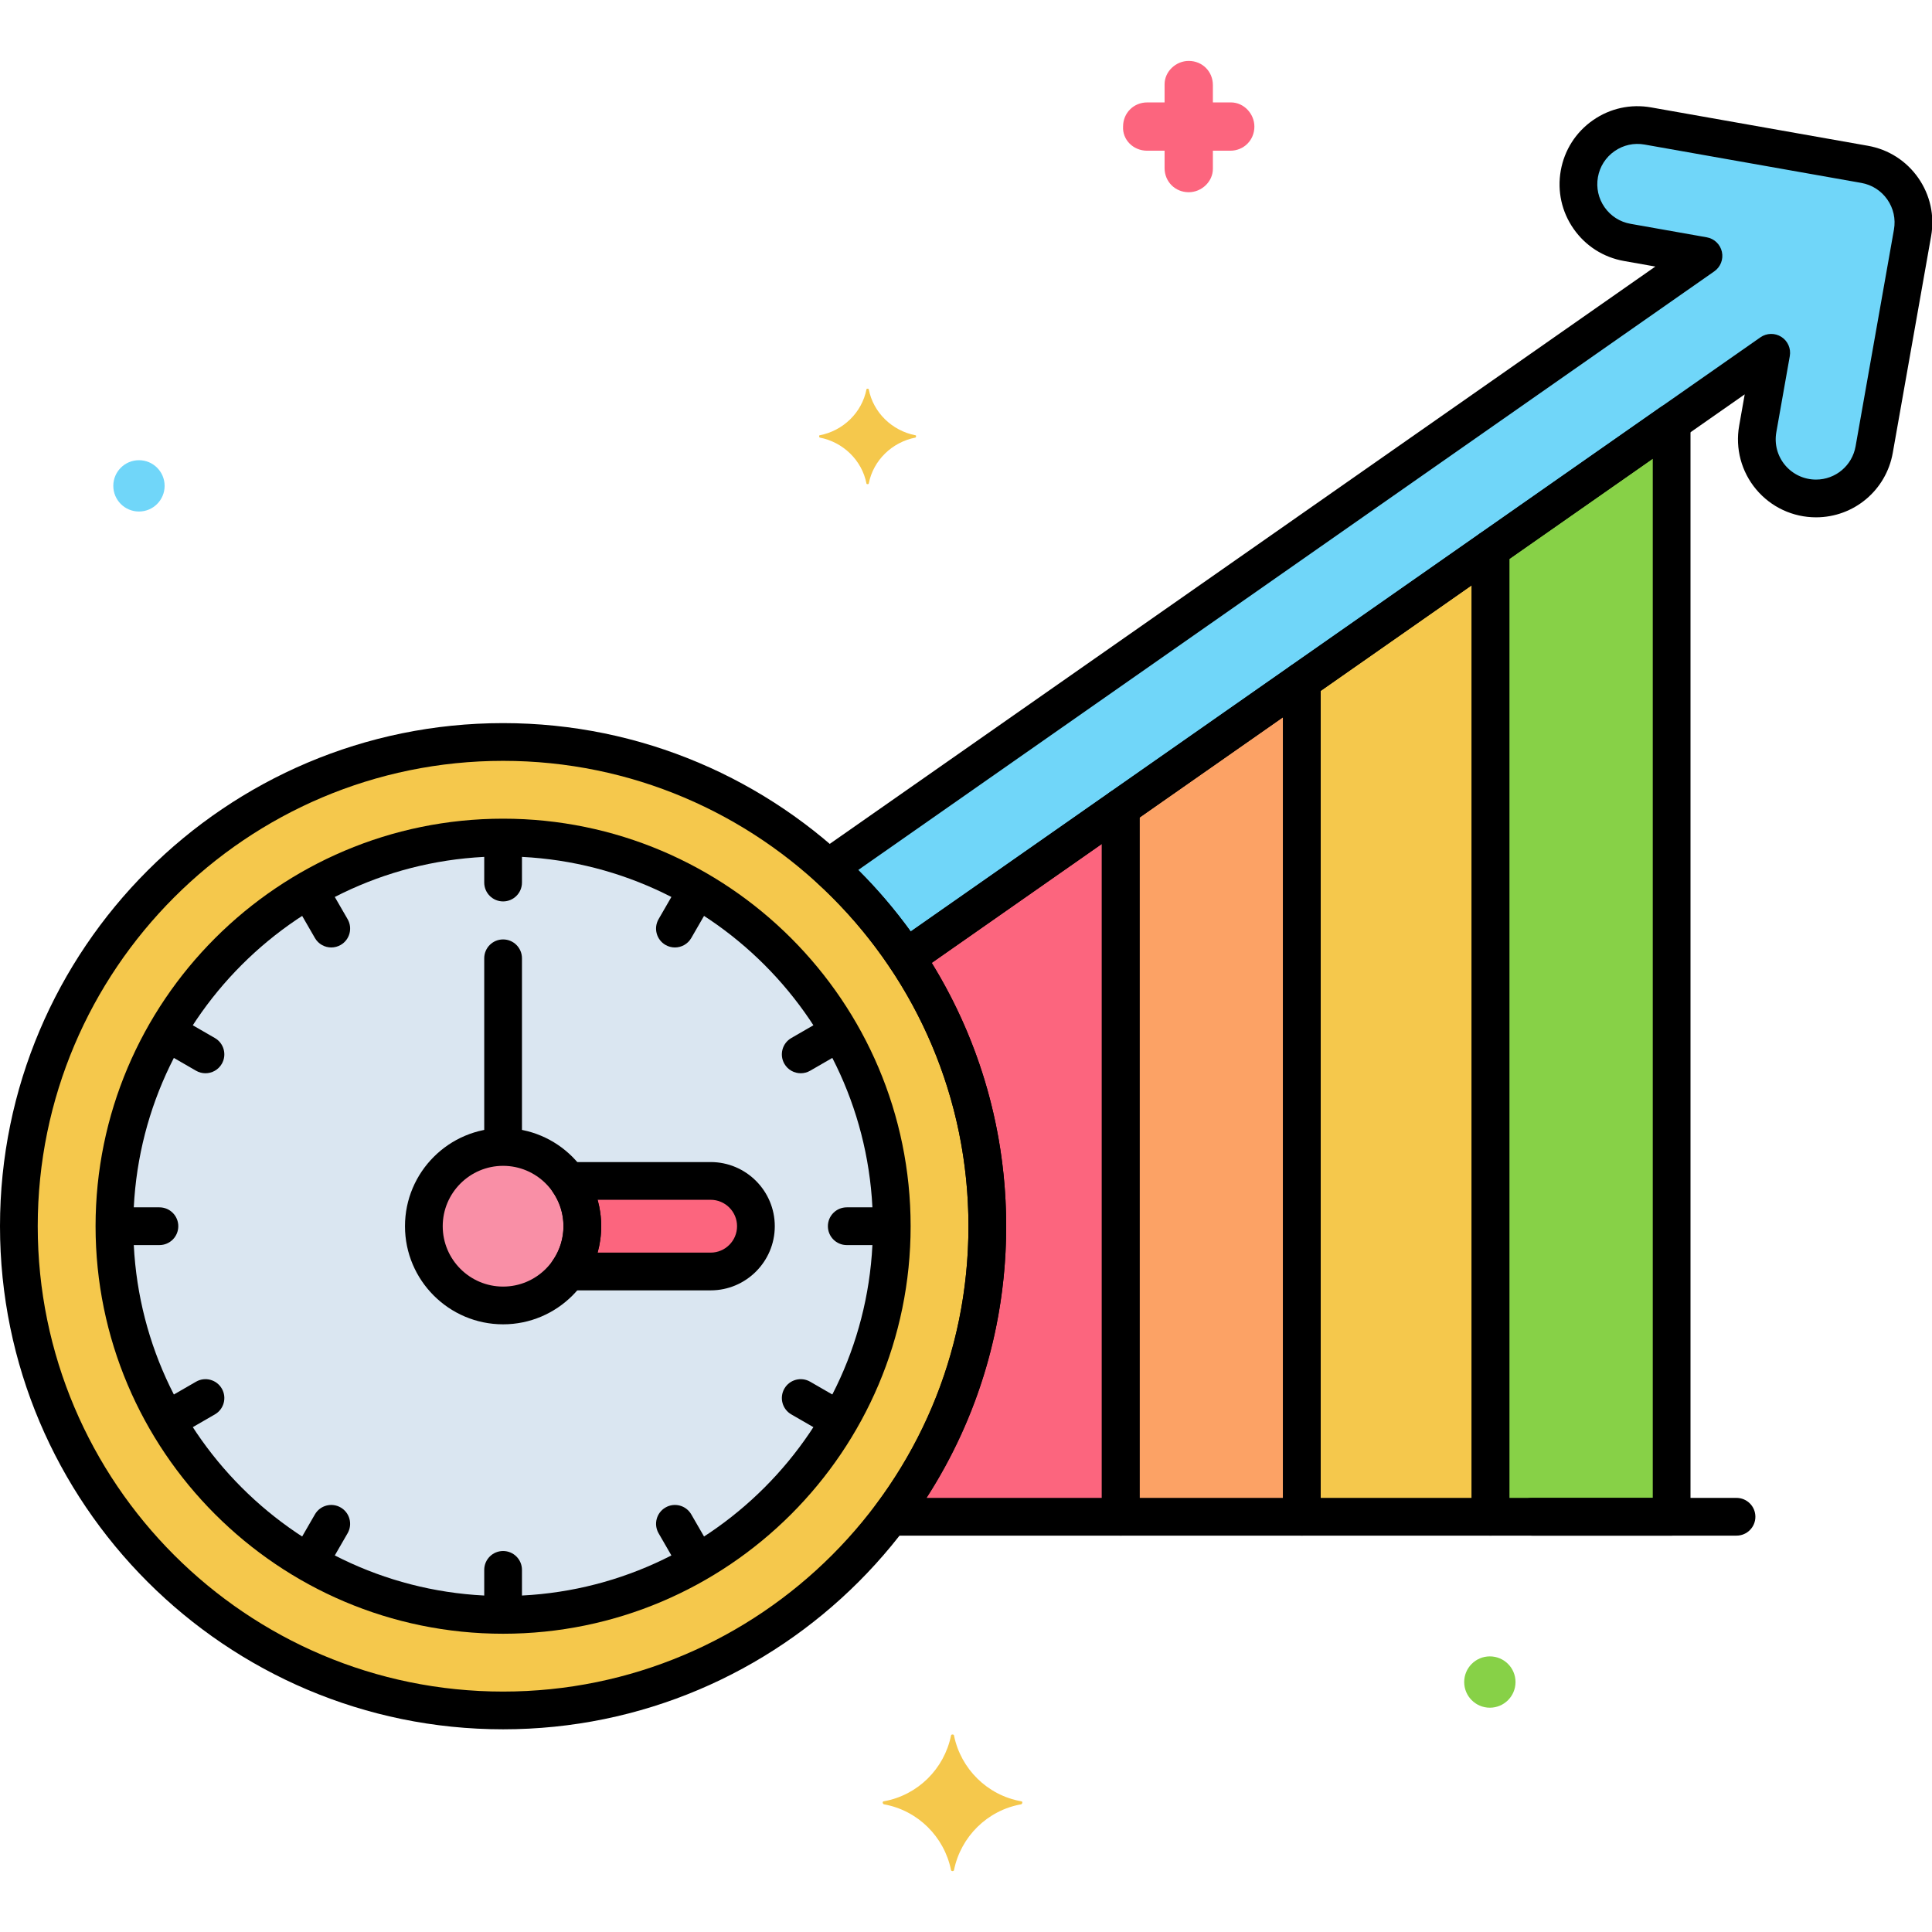 <?xml version="1.0" encoding="utf-8"?>
<!-- Generator: Adobe Illustrator 24.0.0, SVG Export Plug-In . SVG Version: 6.00 Build 0)  -->
<svg version="1.1" xmlns="http://www.w3.org/2000/svg" xmlns:xlink="http://www.w3.org/1999/xlink" x="0px" y="0px" width="256px"
	 height="256px" viewBox="0 0 256 256" enable-background="new 0 0 256 256" xml:space="preserve">
<g id="Layer_1">
</g>
<g id="Layer_2">
</g>
<g id="Layer_3">
</g>
<g id="Layer_4">
</g>
<g id="Layer_5">
</g>
<g id="Layer_6">
</g>
<g id="Layer_7">
</g>
<g id="Layer_8">
</g>
<g id="Layer_9">
</g>
<g id="Layer_10">
</g>
<g id="Layer_11">
</g>
<g id="Layer_12">
</g>
<g id="Layer_13">
</g>
<g id="Layer_14">
</g>
<g id="Layer_15">
</g>
<g id="Layer_16">
</g>
<g id="Layer_17">
</g>
<g id="Layer_18">
</g>
<g id="Layer_19">
</g>
<g id="Layer_20">
</g>
<g id="Layer_21">
</g>
<g id="Layer_22">
</g>
<g id="Layer_23">
	<g>
		<g>
			<circle fill="#F5C84C" cx="66.663" cy="162.479" r="64.163"/>
		</g>
		<g>
			<polygon fill="#F5C84C" points="172.5,90.241 172.5,200.979 197.5,200.979 197.5,72.759 			"/>
		</g>
		<g>
			<path fill="#FC657E" d="M148.5,200.979v-93.955l-28.437,19.886c6.795,10.181,10.763,22.41,10.763,35.569
				c0,14.446-4.777,27.776-12.834,38.5H148.5z"/>
		</g>
		<g>
			<path fill="#70D6F9" d="M247.071,21.777l-28.723-5.083c-4.263-0.76-8.324,2.089-9.079,6.348c-0.754,4.26,2.088,8.325,6.349,9.078
				l10.101,1.788l-115.927,81.066c3.892,3.536,7.341,7.547,10.271,11.935l114.634-80.162l-1.787,10.101
				c-0.848,4.791,2.834,9.197,7.718,9.2c3.731,0.002,7.037-2.67,7.71-6.47l5.083-28.723
				C254.174,26.595,251.332,22.53,247.071,21.777z"/>
		</g>
		<g>
			<polygon fill="#FCA265" points="148.5,107.024 148.5,200.979 172.5,200.979 172.5,90.241 			"/>
		</g>
		<g>
			<polygon fill="#87D147" points="197.5,200.979 221.5,200.979 221.5,55.976 197.5,72.759 			"/>
		</g>
		<g>
			<circle fill="#DAE6F1" cx="66.663" cy="162.479" r="51.5"/>
		</g>
		<g>
			<circle fill="#F98FA6" cx="66.663" cy="162.479" r="10.5"/>
		</g>
		<g>
			<path fill="#FC657E" d="M94.163,156.479h-18.89c1.188,1.702,1.89,3.767,1.89,6s-0.702,4.298-1.89,6h18.89c3.313,0,6-2.687,6-6
				S97.476,156.479,94.163,156.479z"/>
		</g>
		<g>
			<path fill="#FC657E" d="M152.013,19.971h2.3v2.3c0,1.8,1.4,3.2,3.2,3.2c1.7,0,3.2-1.4,3.2-3.1v-0.1v-2.3h2.3
				c1.8,0,3.2-1.4,3.2-3.2c0-1.7-1.4-3.2-3.1-3.2h-0.1h-2.3v-2.3c0-1.8-1.4-3.2-3.2-3.2c-1.7,0-3.2,1.4-3.2,3.1v0.1v2.3h-2.3
				c-1.8,0-3.2,1.4-3.2,3.2C148.713,18.471,150.113,19.971,152.013,19.971C151.913,19.971,151.913,19.971,152.013,19.971z"/>
		</g>
		<g>
			<circle fill="#70D6F9" cx="18.413" cy="64.379" r="3.4"/>
		</g>
		<g>
			<circle fill="#87D147" cx="197.413" cy="222.879" r="3.4"/>
		</g>
		<g>
			<path fill="#F5C84C" d="M121.313,57.679c-3.1-0.6-5.6-3-6.2-6.1c0-0.1-0.3-0.1-0.3,0c-0.6,3.1-3.1,5.5-6.2,6.1
				c-0.1,0-0.1,0.2,0,0.3c3.1,0.6,5.6,3,6.2,6.1c0,0.1,0.3,0.1,0.3,0c0.6-3.1,3.1-5.5,6.2-6.1
				C121.413,57.879,121.413,57.679,121.313,57.679z"/>
		</g>
		<g>
			<path fill="#F5C84C" d="M117.113,238.679c4.5-0.8,8-4.3,8.9-8.7c0-0.2,0.4-0.2,0.4,0c0.9,4.4,4.4,7.9,8.9,8.7
				c0.2,0,0.2,0.3,0,0.4c-4.5,0.8-8,4.3-8.9,8.7c0,0.2-0.4,0.2-0.4,0c-0.9-4.4-4.4-7.9-8.9-8.7
				C116.913,238.979,116.913,238.679,117.113,238.679z"/>
		</g>
		<g>
			<path d="M66.663,229.142C29.905,229.142,0,199.237,0,162.479c0-36.758,29.905-66.663,66.663-66.663s66.663,29.905,66.663,66.663
				C133.325,199.237,103.42,229.142,66.663,229.142z M66.663,100.816C32.662,100.816,5,128.478,5,162.479
				s27.662,61.663,61.663,61.663s61.663-27.662,61.663-61.663S100.664,100.816,66.663,100.816z"/>
		</g>
		<g>
			<path d="M66.663,153.396c-1.381,0-2.5-1.119-2.5-2.5v-23.917c0-1.381,1.119-2.5,2.5-2.5s2.5,1.119,2.5,2.5v23.917
				C69.163,152.277,68.043,153.396,66.663,153.396z"/>
		</g>
		<g>
			<path d="M66.663,119.442c-1.381,0-2.5-1.119-2.5-2.5v-4.963c0-1.381,1.119-2.5,2.5-2.5s2.5,1.119,2.5,2.5v4.963
				C69.163,118.323,68.043,119.442,66.663,119.442z"/>
		</g>
		<g>
			<path d="M66.663,215.479c-1.381,0-2.5-1.119-2.5-2.5v-4.962c0-1.381,1.119-2.5,2.5-2.5s2.5,1.119,2.5,2.5v4.962
				C69.163,214.36,68.043,215.479,66.663,215.479z"/>
		</g>
		<g>
			<path d="M43.896,125.543c-0.864,0-1.705-0.448-2.167-1.25l-2.481-4.298c-0.69-1.196-0.281-2.725,0.915-3.415
				c1.195-0.691,2.725-0.281,3.415,0.915l2.481,4.298c0.69,1.196,0.281,2.725-0.915,3.415
				C44.75,125.435,44.32,125.543,43.896,125.543z"/>
		</g>
		<g>
			<path d="M91.915,208.714c-0.864,0-1.705-0.448-2.167-1.25l-2.481-4.298c-0.69-1.196-0.281-2.725,0.915-3.415
				c1.196-0.693,2.725-0.281,3.415,0.915l2.481,4.298c0.69,1.196,0.281,2.725-0.915,3.415
				C92.769,208.606,92.339,208.714,91.915,208.714z"/>
		</g>
		<g>
			<path d="M27.224,142.211c-0.424,0-0.854-0.108-1.248-0.335l-4.297-2.481c-1.196-0.69-1.605-2.22-0.915-3.415
				c0.69-1.196,2.221-1.606,3.415-0.915l4.297,2.481c1.196,0.69,1.605,2.22,0.915,3.415
				C28.928,141.763,28.087,142.211,27.224,142.211z"/>
		</g>
		<g>
			<path d="M110.395,190.229c-0.424,0-0.854-0.108-1.248-0.335l-4.297-2.481c-1.196-0.69-1.605-2.219-0.915-3.415
				c0.69-1.195,2.217-1.606,3.415-0.915l4.297,2.481c1.196,0.69,1.605,2.219,0.915,3.415
				C112.099,189.781,111.259,190.229,110.395,190.229z"/>
		</g>
		<g>
			<path d="M21.125,164.979h-4.963c-1.381,0-2.5-1.119-2.5-2.5s1.119-2.5,2.5-2.5h4.963c1.381,0,2.5,1.119,2.5,2.5
				S22.506,164.979,21.125,164.979z"/>
		</g>
		<g>
			<path d="M117.163,164.979H112.2c-1.381,0-2.5-1.119-2.5-2.5s1.119-2.5,2.5-2.5h4.962c1.381,0,2.5,1.119,2.5,2.5
				S118.543,164.979,117.163,164.979z"/>
		</g>
		<g>
			<path d="M22.931,190.229c-0.864,0-1.705-0.448-2.167-1.25c-0.69-1.196-0.281-2.725,0.915-3.415l4.297-2.481
				c1.195-0.691,2.725-0.281,3.415,0.915c0.69,1.196,0.281,2.725-0.915,3.415l-4.297,2.481
				C23.785,190.122,23.355,190.229,22.931,190.229z"/>
		</g>
		<g>
			<path d="M106.102,142.211c-0.864,0-1.704-0.448-2.167-1.25c-0.69-1.195-0.281-2.725,0.915-3.415l4.297-2.481
				c1.196-0.692,2.725-0.281,3.415,0.915c0.69,1.195,0.281,2.725-0.915,3.415l-4.297,2.481
				C106.956,142.103,106.526,142.211,106.102,142.211z"/>
		</g>
		<g>
			<path d="M41.41,208.714c-0.424,0-0.854-0.108-1.248-0.335c-1.196-0.69-1.605-2.219-0.915-3.415l2.481-4.298
				c0.689-1.196,2.218-1.608,3.415-0.915c1.196,0.69,1.605,2.219,0.915,3.415l-2.481,4.298
				C43.115,208.266,42.274,208.714,41.41,208.714z"/>
		</g>
		<g>
			<path d="M89.429,125.543c-0.424,0-0.854-0.108-1.248-0.335c-1.196-0.69-1.605-2.219-0.915-3.415l2.481-4.298
				c0.689-1.195,2.216-1.607,3.415-0.915c1.196,0.69,1.605,2.219,0.915,3.415l-2.481,4.298
				C91.134,125.094,90.293,125.543,89.429,125.543z"/>
		</g>
		<g>
			<path d="M230.098,203.479h-27.085c-1.381,0-2.5-1.119-2.5-2.5s1.119-2.5,2.5-2.5h27.085c1.381,0,2.5,1.119,2.5,2.5
				S231.479,203.479,230.098,203.479z"/>
		</g>
		<g>
			<path d="M197.5,203.479h-25c-1.381,0-2.5-1.119-2.5-2.5V90.241c0-0.816,0.398-1.581,1.067-2.049l25-17.482
				c0.764-0.535,1.763-0.598,2.588-0.168c0.826,0.431,1.345,1.285,1.345,2.217v128.221C200,202.36,198.881,203.479,197.5,203.479z
				 M175,198.479h20V77.557l-20,13.986V198.479z"/>
		</g>
		<g>
			<path d="M148.5,203.479h-30.508c-0.947,0-1.813-0.536-2.236-1.383c-0.423-0.848-0.332-1.861,0.238-2.619
				c8.067-10.739,12.332-23.532,12.332-36.999c0-12.225-3.576-24.044-10.342-34.182c-0.754-1.131-0.467-2.657,0.647-3.437
				l28.437-19.886c0.764-0.535,1.763-0.598,2.588-0.168c0.826,0.431,1.345,1.285,1.345,2.217v93.955
				C151,202.36,149.881,203.479,148.5,203.479z M122.778,198.479H146v-86.656l-22.536,15.759c6.459,10.489,9.861,22.5,9.861,34.897
				C133.325,175.399,129.694,187.747,122.778,198.479z"/>
		</g>
		<g>
			<path d="M120.063,129.41c-0.154,0-0.309-0.014-0.462-0.043c-0.661-0.125-1.244-0.51-1.617-1.069
				c-2.817-4.221-6.139-8.081-9.873-11.473c-0.563-0.511-0.862-1.251-0.814-2.009c0.048-0.759,0.439-1.455,1.063-1.89l110.98-77.607
				l-4.157-0.736c-2.718-0.481-5.086-1.991-6.668-4.253c-1.582-2.262-2.188-5.004-1.707-7.722c0.482-2.723,1.995-5.093,4.261-6.676
				c2.263-1.58,5.004-2.182,7.718-1.699l28.721,5.083c2.718,0.481,5.086,1.991,6.668,4.253c1.582,2.262,2.188,5.004,1.707,7.722
				l-5.083,28.723c-0.876,4.946-5.151,8.534-10.167,8.534c-0.002,0-0.004,0-0.007,0c-3.066-0.002-5.954-1.35-7.922-3.698
				c-1.967-2.347-2.789-5.422-2.256-8.438l0.735-4.158l-109.687,76.704C121.073,129.254,120.572,129.41,120.063,129.41z
				 M113.729,115.272c2.527,2.521,4.854,5.25,6.955,8.152l112.58-78.726c0.83-0.579,1.924-0.602,2.777-0.059
				c0.853,0.544,1.293,1.548,1.117,2.543l-1.787,10.101c-0.275,1.556,0.149,3.143,1.164,4.355c1.017,1.212,2.509,1.908,4.094,1.909
				c0.001,0,0.002,0,0.003,0c2.587,0,4.791-1.852,5.243-4.406l5.083-28.723c0.248-1.403-0.064-2.818-0.881-3.986
				s-2.038-1.947-3.441-2.195l0,0l-28.724-5.083c-1.401-0.25-2.815,0.061-3.98,0.875c-1.17,0.817-1.951,2.041-2.2,3.447
				c-0.248,1.403,0.064,2.818,0.881,3.986s2.038,1.947,3.441,2.195l10.101,1.788c0.996,0.176,1.787,0.935,2.006,1.922
				c0.218,0.987-0.18,2.009-1.009,2.588L113.729,115.272z"/>
		</g>
		<g>
			<path d="M172.5,203.479h-24c-1.381,0-2.5-1.119-2.5-2.5v-93.955c0-0.816,0.398-1.581,1.067-2.049l24-16.783
				c0.765-0.535,1.763-0.598,2.588-0.168c0.826,0.431,1.345,1.285,1.345,2.217v110.738C175,202.36,173.881,203.479,172.5,203.479z
				 M151,198.479h19V95.04l-19,13.287V198.479z"/>
		</g>
		<g>
			<path d="M221.5,203.479h-24c-1.381,0-2.5-1.119-2.5-2.5V72.758c0-0.816,0.398-1.581,1.067-2.049l24-16.783
				c0.765-0.535,1.763-0.599,2.588-0.168c0.826,0.431,1.345,1.285,1.345,2.217v145.003C224,202.36,222.881,203.479,221.5,203.479z
				 M200,198.479h19V60.774l-19,13.286V198.479z"/>
		</g>
		<g>
			<path d="M66.663,216.479c-29.776,0-54-24.224-54-54s24.224-54,54-54s54,24.224,54,54S96.438,216.479,66.663,216.479z
				 M66.663,113.479c-27.019,0-49,21.981-49,49s21.981,49,49,49s49-21.981,49-49S93.681,113.479,66.663,113.479z"/>
		</g>
		<g>
			<path d="M66.663,175.479c-7.168,0-13-5.832-13-13s5.832-13,13-13s13,5.832,13,13S73.831,175.479,66.663,175.479z M66.663,154.479
				c-4.411,0-8,3.589-8,8s3.589,8,8,8s8-3.589,8-8S71.074,154.479,66.663,154.479z"/>
		</g>
		<g>
			<path d="M94.163,170.979h-18.89c-0.932,0-1.786-0.518-2.217-1.344c-0.431-0.826-0.366-1.823,0.167-2.587
				c0.942-1.349,1.439-2.929,1.439-4.569s-0.498-3.22-1.439-4.569c-0.533-0.764-0.598-1.761-0.167-2.587
				c0.431-0.826,1.285-1.344,2.217-1.344h18.89c4.687,0,8.5,3.813,8.5,8.5S98.85,170.979,94.163,170.979z M79.184,165.979h14.979
				c1.93,0,3.5-1.57,3.5-3.5s-1.57-3.5-3.5-3.5H79.184c0.316,1.13,0.479,2.305,0.479,3.5S79.5,164.849,79.184,165.979z"/>
		</g>
	</g>
</g>
<g id="Layer_24">
</g>
<g id="Layer_25">
</g>
<g id="Layer_26">
</g>
<g id="Layer_27">
</g>
<g id="Layer_28">
</g>
<g id="Layer_29">
</g>
<g id="Layer_30">
</g>
<g id="Layer_31">
</g>
<g id="Layer_32">
</g>
<g id="Layer_33">
</g>
<g id="Layer_34">
</g>
<g id="Layer_35">
</g>
<g id="Layer_36">
</g>
<g id="Layer_37">
</g>
<g id="Layer_38">
</g>
<g id="Layer_39">
</g>
<g id="Layer_40">
</g>
<g id="Layer_41">
</g>
<g id="Layer_42">
</g>
<g id="Layer_43">
</g>
<g id="Layer_44">
</g>
<g id="Layer_45">
</g>
<g id="Layer_46">
</g>
<g id="Layer_47">
</g>
<g id="Layer_48">
</g>
<g id="Layer_49">
</g>
<g id="Layer_50">
</g>
<g id="Layer_51">
</g>
<g id="Layer_52">
</g>
<g id="Layer_53">
</g>
<g id="Layer_54">
</g>
<g id="Layer_55">
</g>
<g id="Layer_56">
</g>
<g id="Layer_57">
</g>
<g id="Layer_58">
</g>
<g id="Layer_59">
</g>
<g id="Layer_60">
</g>
<g id="Layer_61">
</g>
<g id="Layer_62">
</g>
<g id="Layer_63">
</g>
<g id="Layer_64">
</g>
<g id="Layer_65">
</g>
<g id="Layer_66">
</g>
<g id="Layer_67">
</g>
<g id="Layer_68">
</g>
<g id="Layer_69">
</g>
<g id="Layer_70">
</g>
<g id="Layer_71">
</g>
<g id="Layer_72">
</g>
<g id="Layer_73">
</g>
<g id="Layer_74">
</g>
<g id="Layer_75">
</g>
<g id="Layer_76">
</g>
<g id="Layer_77">
</g>
<g id="Layer_78">
</g>
<g id="Layer_79">
</g>
<g id="Layer_80">
</g>
<g id="Layer_81">
</g>
<g id="Layer_82">
</g>
<g id="Layer_83">
</g>
<g id="Layer_84">
</g>
<g id="Layer_85">
</g>
</svg>
